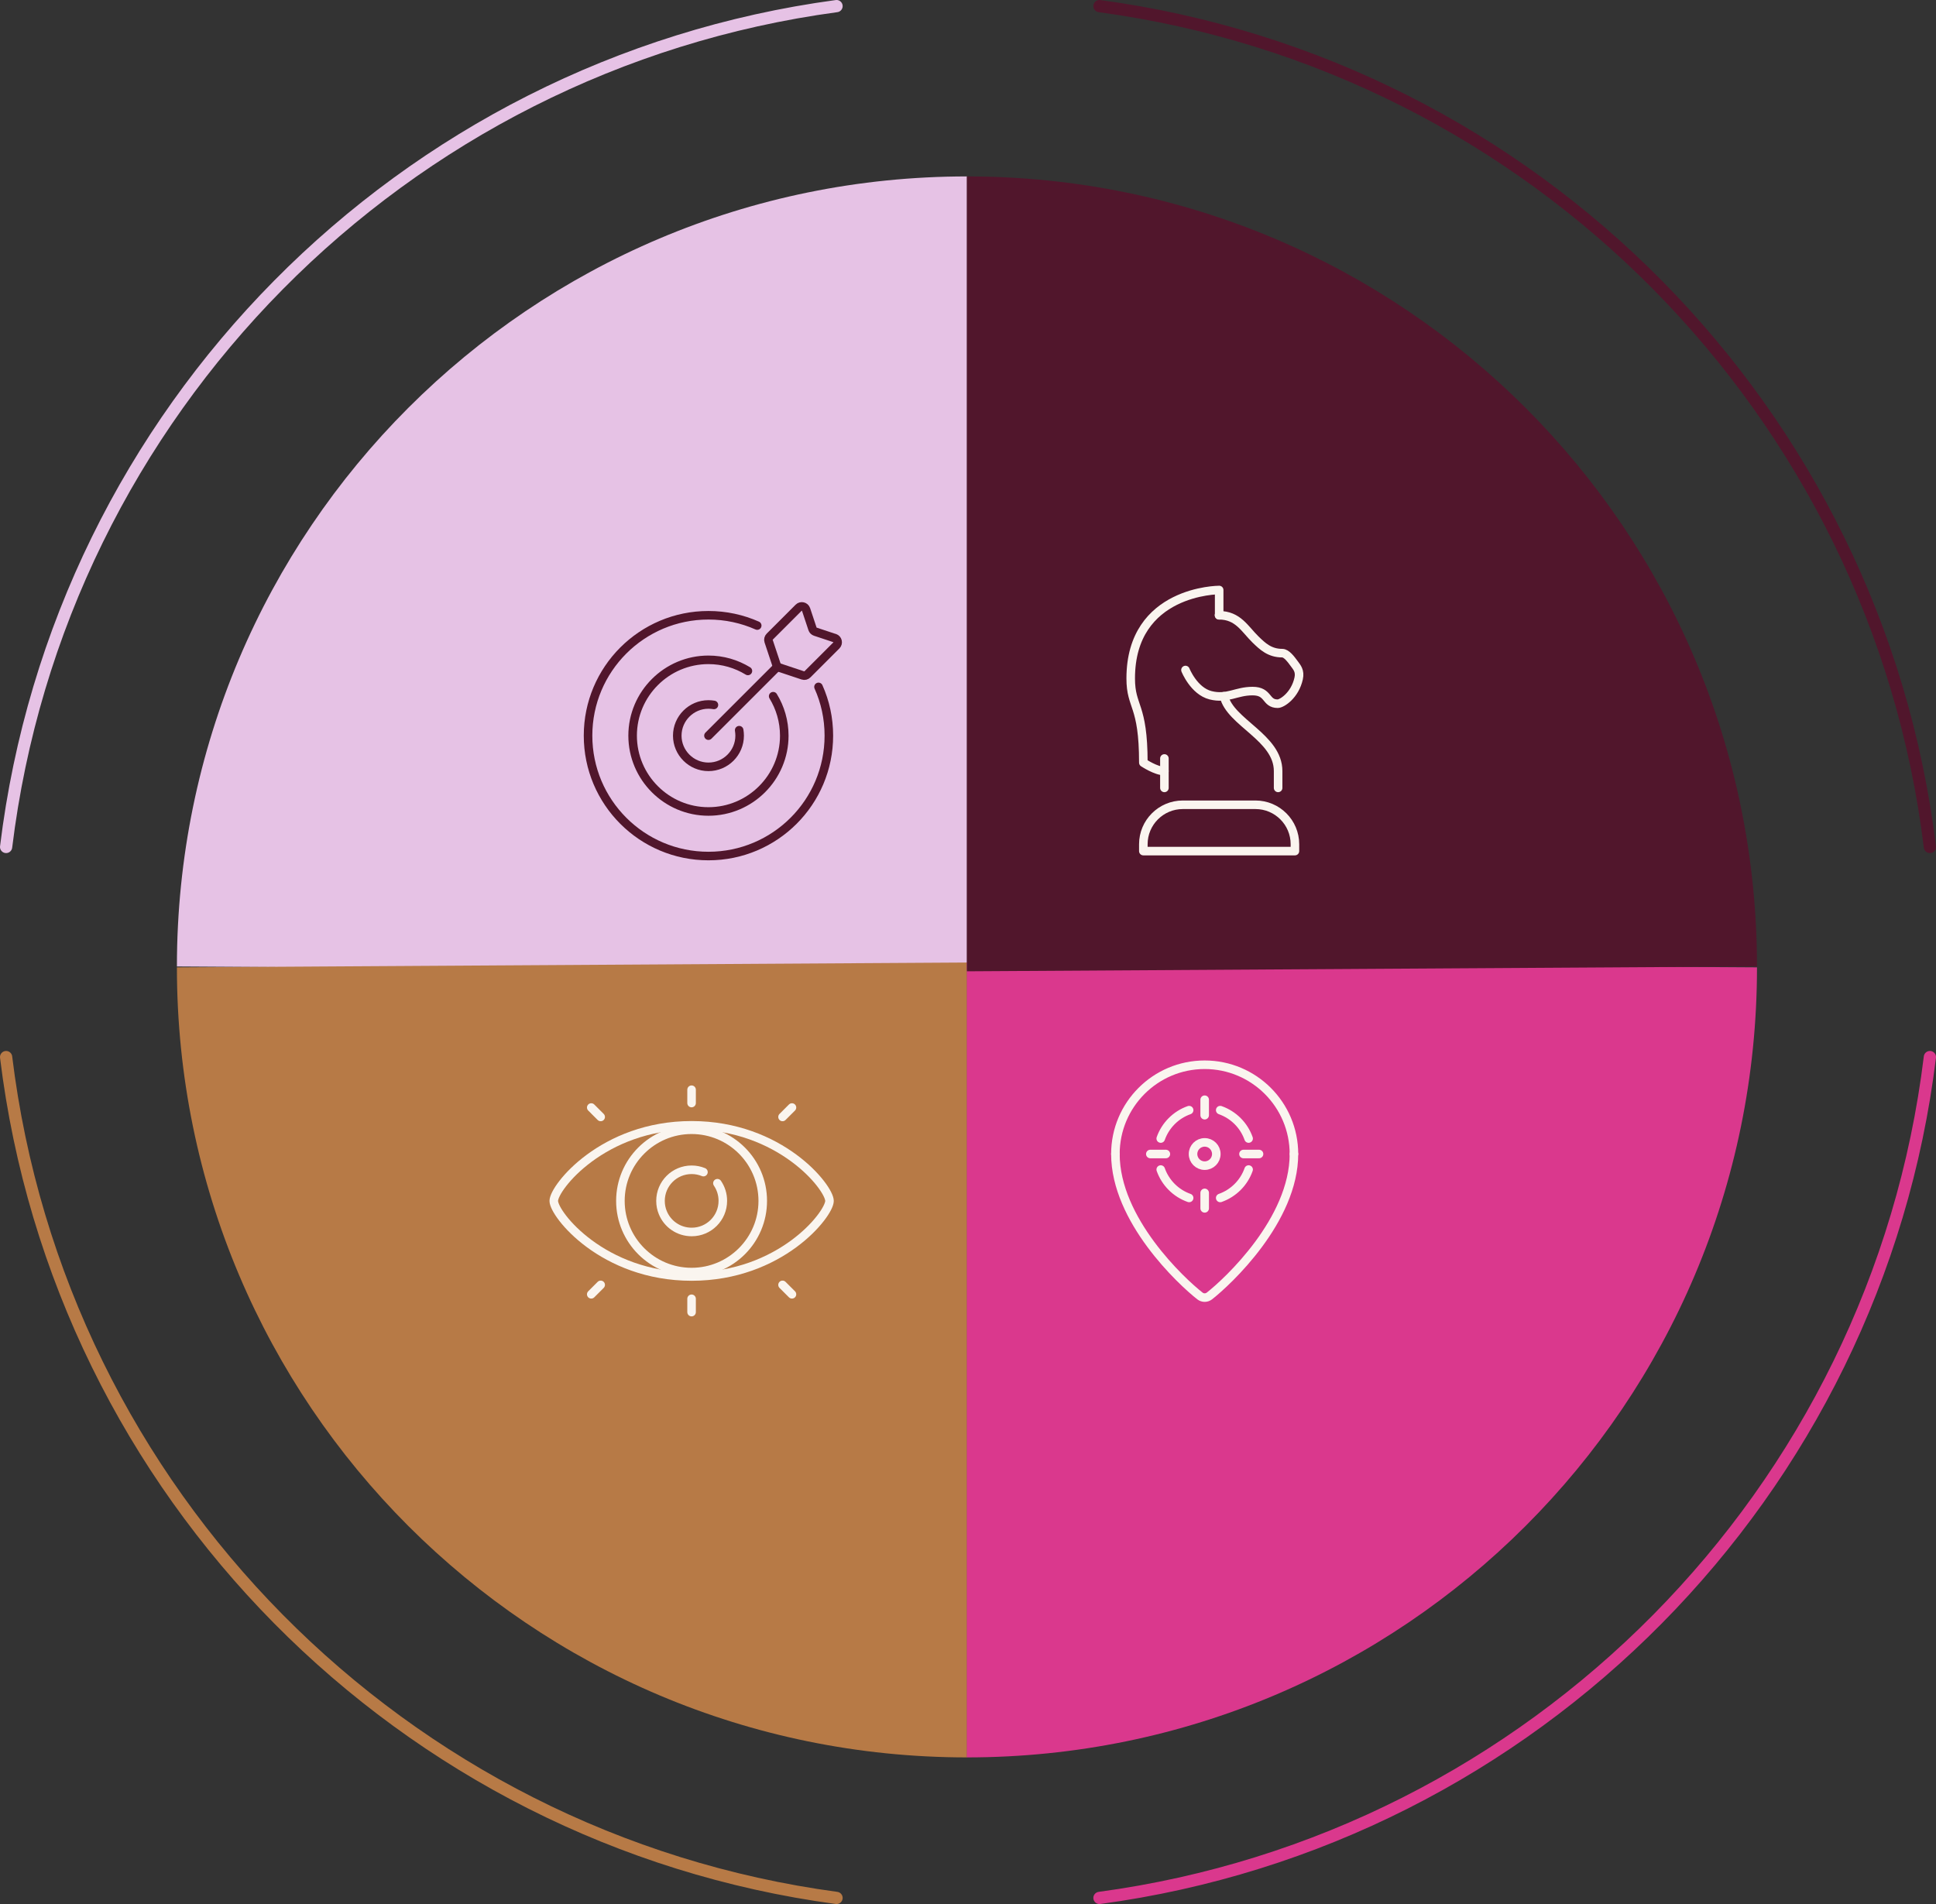 <svg xmlns="http://www.w3.org/2000/svg" id="d" width="332.68" height="327.23" viewBox="0 0 332.68 327.23"><rect x="0" y="0" width="332.68" height="327.23" fill="#333333" stroke="none"/><path d="M30.4,166.1c0-74.99,60.79-135.78,135.78-135.78v136.61s-135.78-.83-135.78-.83Z" fill="#e6c2e5"></path><path d="M1.05,145.56C10.19,70.65,69.12,11.11,143.75,1.05" fill="none" stroke="#e6c2e5" stroke-linecap="round" stroke-miterlimit="10" stroke-width="2.1"></path><path d="M140.65,118.05c1.15,2.56,1.78,5.39,1.78,8.38,0,11.43-9.26,20.69-20.69,20.69s-20.69-9.26-20.69-20.69,9.26-20.69,20.69-20.69c2.98,0,5.82.63,8.38,1.77" fill="none" stroke="#51162c" stroke-linecap="round" stroke-linejoin="round" stroke-width="1.47"></path><path d="M132.86,119.65c1.21,1.98,1.91,4.31,1.91,6.78,0,7.18-5.85,13.03-13.03,13.03s-13.03-5.85-13.03-13.03,5.85-13.03,13.03-13.03c2.48,0,4.8.7,6.78,1.91" fill="none" stroke="#51162c" stroke-linecap="round" stroke-linejoin="round" stroke-width="1.47"></path><path d="M127.02,125.49c.05.31.08.62.08.94,0,2.96-2.41,5.36-5.36,5.36s-5.36-2.41-5.36-5.36,2.41-5.36,5.36-5.36c.32,0,.64.03.94.08" fill="none" stroke="#51162c" stroke-linecap="round" stroke-linejoin="round" stroke-width="1.47"></path><line x1="133.62" y1="114.55" x2="121.74" y2="126.43" fill="none" stroke="#51162c" stroke-linecap="round" stroke-linejoin="round" stroke-width="1.47"></line><path d="M143.44,109.67l-3.34-1.11c-.23-.08-.41-.26-.48-.48l-1.11-3.34c-.18-.54-.87-.7-1.27-.3l-4.97,4.97c-.21.21-.28.51-.19.78l1.35,4.06c.08.23.26.41.48.48l4.06,1.35c.28.09.58.02.78-.19l4.97-4.97c.4-.4.24-1.09-.3-1.27l.02.02Z" fill="none" stroke="#51162c" stroke-linecap="round" stroke-linejoin="round" stroke-width="1.47"></path><path d="M30.4,166.25c0,74.99,60.79,135.78,135.78,135.78v-136.61s-135.78.83-135.78.83Z" fill="#b77a46"></path><path d="M1.05,181.67c9.14,74.91,68.07,134.45,142.7,144.51" fill="none" stroke="#b77a46" stroke-linecap="round" stroke-miterlimit="10" stroke-width="2.1"></path><circle cx="118.84" cy="206.39" r="12.23" fill="none" stroke="#faf5ef" stroke-linecap="round" stroke-linejoin="round" stroke-width="1.47"></circle><path d="M120.88,201.44c-.63-.26-1.31-.4-2.03-.4-2.96,0-5.35,2.39-5.35,5.35,0,.72.14,1.41.4,2.03.4.97,1.07,1.8,1.93,2.38.86.59,1.9.93,3.03.93,2.96,0,5.35-2.39,5.35-5.35,0-1.13-.34-2.16-.93-3.03" fill="none" stroke="#faf5ef" stroke-linecap="round" stroke-linejoin="round" stroke-width="1.47"></path><path d="M142.54,206.39c0-2.29-8.41-12.99-23.69-12.99s-23.69,10.7-23.69,12.99,8.41,12.99,23.69,12.99,23.69-10.7,23.69-12.99Z" fill="none" stroke="#faf5ef" stroke-linecap="round" stroke-linejoin="round" stroke-width="1.47"></path><line x1="118.84" y1="189.57" x2="118.84" y2="187.28" fill="none" stroke="#faf5ef" stroke-linecap="round" stroke-linejoin="round" stroke-width="1.47"></line><line x1="118.84" y1="225.5" x2="118.84" y2="223.21" fill="none" stroke="#faf5ef" stroke-linecap="round" stroke-linejoin="round" stroke-width="1.47"></line><line x1="101.6" y1="222.44" x2="103.22" y2="220.82" fill="none" stroke="#faf5ef" stroke-linecap="round" stroke-linejoin="round" stroke-width="1.47"></line><line x1="136.09" y1="222.44" x2="134.47" y2="220.82" fill="none" stroke="#faf5ef" stroke-linecap="round" stroke-linejoin="round" stroke-width="1.47"></line><line x1="101.6" y1="190.34" x2="103.22" y2="191.96" fill="none" stroke="#faf5ef" stroke-linecap="round" stroke-linejoin="round" stroke-width="1.47"></line><line x1="136.09" y1="190.34" x2="134.47" y2="191.96" fill="none" stroke="#faf5ef" stroke-linecap="round" stroke-linejoin="round" stroke-width="1.47"></line><path d="M301.92,166.25c0,74.99-60.79,135.78-135.78,135.78v-136.61l135.78.83Z" fill="#da388d"></path><path d="M331.63,181.67c-9.14,74.91-68.07,134.45-142.7,144.51" fill="none" stroke="#da388d" stroke-linecap="round" stroke-miterlimit="10" stroke-width="2.1"></path><path d="M222.35,198.33c0,11.34-11.37,21.93-14.53,24.4-.48.37-1.14.37-1.62,0-3.16-2.47-14.53-13.06-14.53-24.4" fill="none" stroke="#faf5ef" stroke-linecap="round" stroke-linejoin="round" stroke-width="1.47"></path><path d="M191.67,198.33c0-8.47,6.87-15.34,15.34-15.34s15.34,6.87,15.34,15.34" fill="none" stroke="#faf5ef" stroke-linecap="round" stroke-linejoin="round" stroke-width="1.47"></path><path d="M199.46,195.67c.8-2.27,2.6-4.08,4.88-4.88" fill="none" stroke="#faf5ef" stroke-linecap="round" stroke-linejoin="round" stroke-width="1.47"></path><path d="M209.68,205.88c2.27-.8,4.08-2.6,4.88-4.88" fill="none" stroke="#faf5ef" stroke-linecap="round" stroke-linejoin="round" stroke-width="1.47"></path><path d="M199.46,201c.8,2.27,2.6,4.08,4.88,4.88" fill="none" stroke="#faf5ef" stroke-linecap="round" stroke-linejoin="round" stroke-width="1.47"></path><path d="M209.68,190.79c2.27.8,4.08,2.6,4.88,4.88" fill="none" stroke="#faf5ef" stroke-linecap="round" stroke-linejoin="round" stroke-width="1.47"></path><circle cx="207.01" cy="198.33" r="2" fill="none" stroke="#faf5ef" stroke-linecap="round" stroke-linejoin="round" stroke-width="1.47"></circle><line x1="207.01" y1="191.66" x2="207.01" y2="189" fill="none" stroke="#faf5ef" stroke-linecap="round" stroke-linejoin="round" stroke-width="1.47"></line><line x1="207.01" y1="207.67" x2="207.01" y2="205.01" fill="none" stroke="#faf5ef" stroke-linecap="round" stroke-linejoin="round" stroke-width="1.47"></line><line x1="213.68" y1="198.33" x2="216.35" y2="198.33" fill="none" stroke="#faf5ef" stroke-linecap="round" stroke-linejoin="round" stroke-width="1.47"></line><line x1="197.67" y1="198.33" x2="200.34" y2="198.33" fill="none" stroke="#faf5ef" stroke-linecap="round" stroke-linejoin="round" stroke-width="1.47"></line><path d="M301.92,166.1c0-74.99-60.79-135.78-135.78-135.78v136.61l135.78-.83Z" fill="#51162c"></path><path d="M331.63,145.56C322.49,70.65,263.56,11.11,188.93,1.05" fill="none" stroke="#51162c" stroke-linecap="round" stroke-miterlimit="10" stroke-width="2.1"></path><path d="M203.25,138.31h12.49c3.74,0,6.78,3.04,6.78,6.78v1.18h-26.05v-1.18c0-3.74,3.04-6.78,6.78-6.78Z" fill="none" stroke="#faf5ef" stroke-linecap="round" stroke-linejoin="round" stroke-width="1.47"></path><path d="M203.71,115.15s1.44,3.62,4.32,4.34,4.36-.72,7.21-.72,2.16,2.17,4.32,2.17c.72,0,2.96-1.43,3.6-4.34.28-1.28-.29-1.9-.72-2.49-.63-.86-1.38-1.86-2.1-1.86-2.17,0-3.38-1.17-4.6-2.35-1.86-1.82-3-4.16-6.27-4.16" fill="none" stroke="#faf5ef" stroke-linecap="round" stroke-linejoin="round" stroke-width="1.47"></path><path d="M209.5,105.74v-4.34s-15.2,0-15.2,15.2c0,5.07,2.17,4.34,2.17,14.47,0,0,2.17,1.45,3.62,1.45" fill="none" stroke="#faf5ef" stroke-linecap="round" stroke-linejoin="round" stroke-width="1.47"></path><line x1="200.09" y1="135.41" x2="200.09" y2="130.35" fill="none" stroke="#faf5ef" stroke-linecap="round" stroke-linejoin="round" stroke-width="1.47"></line><path d="M210.33,119.65c1.06,4.54,9.3,7.08,9.3,12.87v2.89" fill="none" stroke="#faf5ef" stroke-linecap="round" stroke-linejoin="round" stroke-width="1.47"></path></svg>